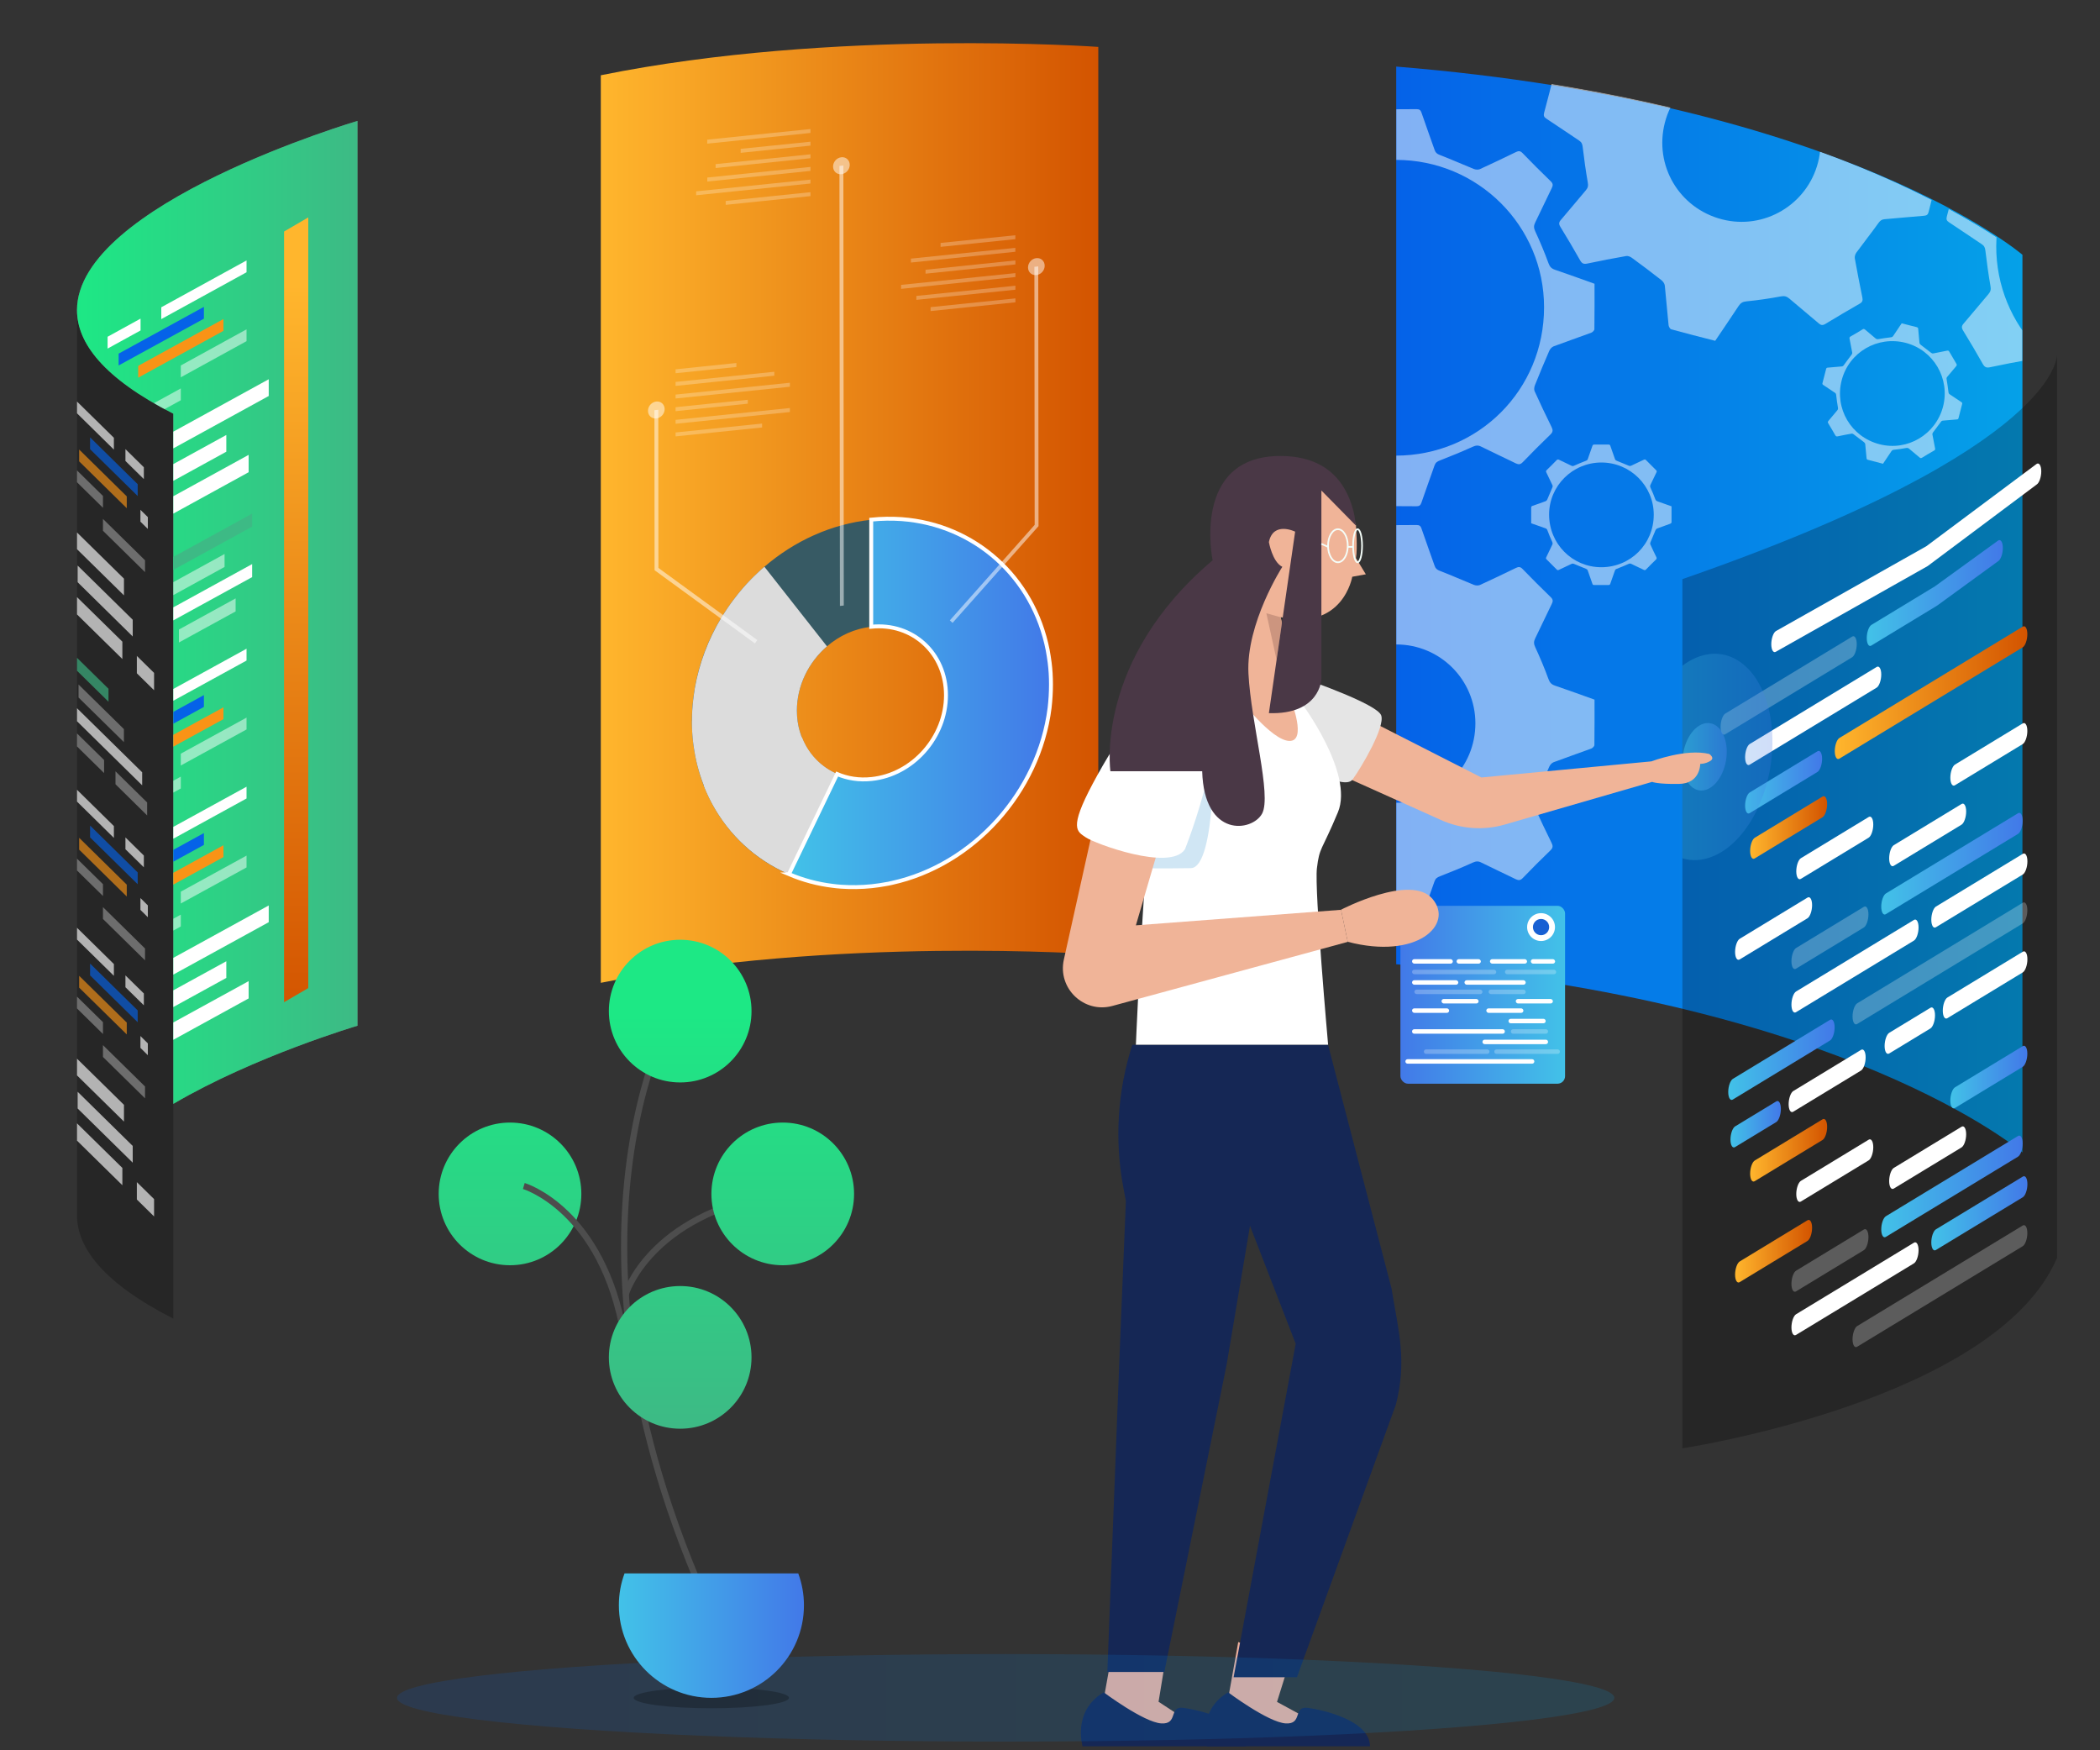 <?xml version="1.0" encoding="UTF-8"?>
<svg id="Layer_1" data-name="Layer 1" xmlns="http://www.w3.org/2000/svg" xmlns:xlink="http://www.w3.org/1999/xlink" viewBox="0 0 300 250">
  <rect x="0" y="0" width="300" height="250" fill="#333333" stroke="none"/>
  <defs>
    <style>
      .cls-1 {
        fill: url(#linear-gradient-17);
        stroke: #fff;
        stroke-width: .56px;
      }

      .cls-1, .cls-2, .cls-3 {
        stroke-miterlimit: 10;
      }

      .cls-4 {
        fill: #1860d3;
      }

      .cls-5 {
        fill: url(#linear-gradient-2);
      }

      .cls-2 {
        stroke: #4d4d4d;
        stroke-width: .89px;
      }

      .cls-2, .cls-6, .cls-3, .cls-7, .cls-8, .cls-9, .cls-10, .cls-11, .cls-12, .cls-13 {
        fill: none;
      }

      .cls-6 {
        clip-path: url(#clippath-2);
      }

      .cls-14 {
        fill: url(#linear-gradient-19);
        opacity: .15;
      }

      .cls-15, .cls-16, .cls-17 {
        fill: #fff;
      }

      .cls-18 {
        fill: #d0e6f4;
      }

      .cls-19 {
        fill: url(#linear-gradient-18);
      }

      .cls-20 {
        fill: #152755;
      }

      .cls-21 {
        fill: url(#linear-gradient-14);
      }

      .cls-22 {
        fill: url(#linear-gradient-20);
      }

      .cls-23 {
        fill: url(#linear-gradient-6);
      }

      .cls-16, .cls-24, .cls-8 {
        opacity: .5;
      }

      .cls-24 {
        fill: url(#linear-gradient-15);
      }

      .cls-25 {
        fill: url(#linear-gradient-11);
      }

      .cls-26 {
        fill: #cc957f;
      }

      .cls-27 {
        fill: url(#linear-gradient-10);
      }

      .cls-3 {
        stroke: #f4fdf8;
        stroke-width: .24px;
      }

      .cls-28 {
        fill: #f99316;
      }

      .cls-29 {
        fill: url(#linear-gradient-21);
      }

      .cls-30 {
        fill: #e5e5e5;
      }

      .cls-31 {
        fill: url(#linear-gradient-25);
      }

      .cls-32 {
        fill: url(#linear-gradient-5);
      }

      .cls-7 {
        clip-path: url(#clippath-3);
      }

      .cls-17, .cls-33, .cls-12, .cls-34 {
        opacity: .25;
      }

      .cls-35 {
        fill: #4a3846;
      }

      .cls-36 {
        fill: #f0b498;
      }

      .cls-37 {
        fill: #375a64;
      }

      .cls-38 {
        fill: #dcdcdc;
      }

      .cls-39 {
        fill: url(#linear-gradient-7);
      }

      .cls-33 {
        fill: url(#linear-gradient-16);
      }

      .cls-10 {
        clip-path: url(#clippath);
      }

      .cls-40 {
        fill: url(#linear-gradient-24);
      }

      .cls-41 {
        fill: #edb09d;
      }

      .cls-42 {
        fill: url(#linear-gradient-9);
      }

      .cls-43 {
        fill: url(#linear-gradient-22);
      }

      .cls-11 {
        opacity: .65;
      }

      .cls-44 {
        fill: url(#linear-gradient-3);
      }

      .cls-45 {
        fill: #3dba85;
      }

      .cls-46 {
        fill: #0562e8;
      }

      .cls-13 {
        clip-path: url(#clippath-1);
      }

      .cls-47 {
        fill: url(#linear-gradient);
      }

      .cls-48 {
        fill: url(#linear-gradient-27);
      }

      .cls-49 {
        fill: url(#linear-gradient-23);
      }

      .cls-50 {
        fill: url(#linear-gradient-4);
      }

      .cls-51 {
        fill: url(#linear-gradient-8);
      }

      .cls-52 {
        fill: url(#linear-gradient-12);
      }

      .cls-53 {
        fill: url(#linear-gradient-13);
      }

      .cls-54 {
        fill: url(#linear-gradient-26);
      }
    </style>
    <linearGradient id="linear-gradient" x1="730.64" y1="87.06" x2="820.1" y2="87.06" gradientTransform="translate(1019.56) rotate(-180) scale(1 -1)" gradientUnits="userSpaceOnUse">
      <stop offset="0" stop-color="#05a1e8"/>
      <stop offset="1" stop-color="#0562e8"/>
    </linearGradient>
    <clipPath id="clippath">
      <polygon class="cls-9" points="243.05 11.82 199.46 11.82 199.46 138.02 236.25 135.93 236.25 82.62 243.05 78.21 243.05 11.82"/>
    </clipPath>
    <clipPath id="clippath-1">
      <path class="cls-9" d="m199.46,9.51s55.12,2.3,89.46,26.88v19.94s-8.96,8.7-8.96,8.7l-14.71,5.12-26.74-13.82-12.64-16.5-12.36-8.14-14.04-22.18Z"/>
    </clipPath>
    <linearGradient id="linear-gradient-2" x1="862.66" y1="73.27" x2="933.74" y2="73.27" gradientTransform="translate(1019.56) rotate(-180) scale(1 -1)" gradientUnits="userSpaceOnUse">
      <stop offset="0" stop-color="#d35400"/>
      <stop offset="1" stop-color="#ffb62d"/>
    </linearGradient>
    <linearGradient id="linear-gradient-3" x1="733.44" y1="84.71" x2="752.89" y2="84.71" gradientTransform="translate(1019.56) rotate(-180) scale(1 -1)" gradientUnits="userSpaceOnUse">
      <stop offset="0" stop-color="#4279e8"/>
      <stop offset="1" stop-color="#42c2e8"/>
    </linearGradient>
    <linearGradient id="linear-gradient-4" x1="757.48" y1="151.36" x2="772.68" y2="151.36" xlink:href="#linear-gradient-3"/>
    <linearGradient id="linear-gradient-5" x1="729.93" y1="98.93" x2="757.45" y2="98.93" xlink:href="#linear-gradient-2"/>
    <linearGradient id="linear-gradient-6" x1="759.26" y1="111.72" x2="770.26" y2="111.72" xlink:href="#linear-gradient-3"/>
    <linearGradient id="linear-gradient-7" x1="758.54" y1="118.19" x2="769.54" y2="118.19" xlink:href="#linear-gradient-2"/>
    <linearGradient id="linear-gradient-8" x1="765.15" y1="160.58" x2="772.35" y2="160.58" xlink:href="#linear-gradient-3"/>
    <linearGradient id="linear-gradient-9" x1="730.62" y1="123.37" x2="750.81" y2="123.37" xlink:href="#linear-gradient-3"/>
    <linearGradient id="linear-gradient-10" x1="758.54" y1="164.29" x2="769.54" y2="164.29" xlink:href="#linear-gradient-2"/>
    <linearGradient id="linear-gradient-11" x1="760.69" y1="178.72" x2="771.69" y2="178.72" xlink:href="#linear-gradient-2"/>
    <linearGradient id="linear-gradient-12" x1="729.93" y1="153.84" x2="740.94" y2="153.84" xlink:href="#linear-gradient-3"/>
    <linearGradient id="linear-gradient-13" x1="730.62" y1="169.46" x2="750.81" y2="169.46" xlink:href="#linear-gradient-3"/>
    <linearGradient id="linear-gradient-14" x1="729.93" y1="173.3" x2="743.66" y2="173.3" xlink:href="#linear-gradient-3"/>
    <linearGradient id="linear-gradient-15" x1="772.86" y1="108.11" x2="779.19" y2="108.11" gradientTransform="translate(477.65 855.84) rotate(-99.45) scale(1 -1)" xlink:href="#linear-gradient-3"/>
    <linearGradient id="linear-gradient-16" x1="766.36" y1="108.11" x2="779.22" y2="108.11" xlink:href="#linear-gradient-3"/>
    <linearGradient id="linear-gradient-17" x1="869.42" y1="100.4" x2="906.85" y2="100.4" xlink:href="#linear-gradient-3"/>
    <linearGradient id="linear-gradient-18" x1="1742.08" y1="207.11" x2="1765.6" y2="207.11" gradientTransform="translate(-1542.01 -65.03)" xlink:href="#linear-gradient-3"/>
    <linearGradient id="linear-gradient-19" x1="788.93" y1="242.51" x2="962.84" y2="242.51" xlink:href="#linear-gradient"/>
    <linearGradient id="linear-gradient-20" x1="968.49" y1="87.47" x2="1008.56" y2="87.47" gradientTransform="translate(1019.56) rotate(-180) scale(1 -1)" gradientUnits="userSpaceOnUse">
      <stop offset="0" stop-color="#3dba85"/>
      <stop offset="1" stop-color="#1de885"/>
    </linearGradient>
    <clipPath id="clippath-2">
      <path class="cls-9" d="m11,44.3c0,4.69,3.79,9.71,13.76,14.79v98.58c11.59-6.81,26.31-11.16,26.31-11.16V17.27S11,29.09,11,44.3Z"/>
    </clipPath>
    <linearGradient id="linear-gradient-21" x1="977.25" y1="144.8" x2="977.25" y2="40.59" xlink:href="#linear-gradient-2"/>
    <clipPath id="clippath-3">
      <path class="cls-9" d="m11,44.3v129.26c0,4.69,3.79,9.71,13.76,14.79V59.1c-9.97-5.09-13.76-10.1-13.76-14.79Z"/>
    </clipPath>
    <linearGradient id="linear-gradient-22" x1="3163.05" y1="163.45" x2="3163.05" y2="59.23" gradientTransform="translate(-3157.53)" xlink:href="#linear-gradient-2"/>
    <linearGradient id="linear-gradient-23" x1="922.39" y1="203.86" x2="922.39" y2="144.97" xlink:href="#linear-gradient-20"/>
    <linearGradient id="linear-gradient-24" x1="946.71" y1="203.86" x2="946.71" y2="144.97" xlink:href="#linear-gradient-20"/>
    <linearGradient id="linear-gradient-25" x1="907.74" y1="203.86" x2="907.74" y2="144.97" xlink:href="#linear-gradient-20"/>
    <linearGradient id="linear-gradient-26" x1="904.72" y1="233.62" x2="931.15" y2="233.62" xlink:href="#linear-gradient-3"/>
    <linearGradient id="linear-gradient-27" x1="922.39" y1="203.86" x2="922.39" y2="144.97" xlink:href="#linear-gradient-20"/>
  </defs>
  <path class="cls-47" d="m288.92,164.61s-25.19-21.65-89.46-26.88V9.51c64.27,5.23,89.46,26.88,89.46,26.88v128.22Z"/>
  <g>
    <g class="cls-10">
      <g class="cls-8">
        <path class="cls-15" d="m171.11,100.48c0-.45.15-.62.57-.76,1.78-.6,3.55-1.23,5.3-1.9.26-.1.51-.41.63-.68.7-1.61,1.35-3.25,2.06-4.86.15-.35.18-.6.01-.94-.82-1.69-1.61-3.39-2.43-5.08-.2-.41-.2-.66.15-1,1.35-1.3,2.68-2.63,3.99-3.99.34-.35.59-.36,1-.16,1.66.82,3.35,1.59,5.01,2.41.38.19.66.18,1.07,0,1.56-.71,3.14-1.36,4.74-1.98.4-.15.64-.32.78-.73.61-1.78,1.27-3.53,1.87-5.31.14-.41.33-.51.73-.51,1.93.02,3.85.02,5.78,0,.42,0,.58.14.71.53.6,1.78,1.26,3.54,1.87,5.31.13.38.34.55.73.7,1.64.63,3.25,1.35,4.88,2.01.25.1.62.12.85.02,1.73-.79,3.44-1.61,5.15-2.44.37-.18.62-.19.94.14,1.32,1.37,2.67,2.71,4.04,4.04.32.31.34.56.15.94-.81,1.64-1.57,3.31-2.38,4.95-.22.45-.21.78.01,1.25.69,1.49,1.33,3.01,1.89,4.55.19.52.43.77.93.94,1.88.64,3.75,1.32,5.65,2,0,2.18.01,4.34-.02,6.49,0,.18-.27.44-.47.51-1.78.66-3.58,1.27-5.36,1.94-.26.1-.52.4-.63.67-.7,1.61-1.38,3.24-2.03,4.87-.1.26-.16.62-.05.86.77,1.71,1.58,3.41,2.41,5.09.23.46.23.74-.16,1.11-1.34,1.29-2.65,2.6-3.94,3.94-.33.34-.58.37-1,.17-1.64-.81-3.31-1.57-4.95-2.39-.43-.22-.75-.18-1.2.02-1.54.7-3.1,1.34-4.68,1.95-.4.15-.64.32-.78.73-.61,1.78-1.27,3.53-1.87,5.31-.14.41-.33.51-.73.51-1.93-.02-3.85-.02-5.78,0-.42,0-.58-.14-.71-.53-.6-1.78-1.26-3.54-1.87-5.31-.13-.38-.34-.55-.73-.7-1.64-.63-3.25-1.35-4.88-2.01-.25-.1-.62-.12-.86-.01-1.73.79-3.44,1.61-5.15,2.44-.38.18-.63.18-.94-.14-1.32-1.37-2.67-2.71-4.04-4.04-.33-.32-.33-.56-.15-.94.81-1.66,1.59-3.35,2.41-5.01.2-.4.18-.71-.01-1.13-.7-1.54-1.35-3.1-1.95-4.68-.16-.43-.34-.67-.78-.82-1.92-.66-3.84-1.36-5.77-2.05,0-2.12.01-4.2-.01-6.29Zm17.05,2.81c0,6.3,5.01,11.36,11.26,11.37,6.32,0,11.35-5.02,11.35-11.35,0-6.22-5.05-11.26-11.3-11.26-6.24,0-11.31,5.03-11.31,11.25Z"/>
        <path class="cls-15" d="m171.11,41.08c0-.45.15-.62.57-.76,1.78-.6,3.55-1.23,5.3-1.9.26-.1.51-.41.63-.68.7-1.61,1.35-3.25,2.06-4.86.15-.35.18-.6.01-.94-.82-1.69-1.61-3.39-2.43-5.08-.2-.41-.2-.66.15-1,1.35-1.3,2.68-2.63,3.99-3.99.34-.35.59-.36,1-.16,1.66.82,3.35,1.59,5.01,2.41.38.19.66.18,1.07,0,1.56-.71,3.14-1.36,4.74-1.98.4-.15.64-.32.78-.73.61-1.78,1.27-3.53,1.87-5.31.14-.41.33-.51.73-.51,1.93.02,3.85.02,5.78,0,.42,0,.58.14.71.53.6,1.78,1.26,3.54,1.87,5.31.13.38.34.55.73.7,1.64.63,3.25,1.35,4.88,2.01.25.1.62.12.85.02,1.73-.79,3.44-1.61,5.15-2.44.37-.18.62-.19.94.14,1.32,1.37,2.67,2.71,4.04,4.04.32.31.34.56.15.94-.81,1.64-1.57,3.31-2.38,4.95-.22.45-.21.78.01,1.25.69,1.49,1.33,3.01,1.89,4.55.19.52.43.77.93.94,1.88.64,3.75,1.32,5.65,2,0,2.18.01,4.34-.02,6.49,0,.18-.27.44-.47.51-1.78.66-3.58,1.27-5.36,1.94-.26.1-.52.4-.63.67-.7,1.61-1.38,3.24-2.03,4.87-.1.26-.16.62-.05.86.77,1.71,1.58,3.41,2.41,5.09.23.46.23.74-.16,1.11-1.34,1.29-2.65,2.6-3.94,3.94-.33.34-.58.37-1,.17-1.64-.81-3.31-1.57-4.95-2.39-.43-.22-.75-.18-1.2.02-1.54.7-3.1,1.34-4.68,1.95-.4.15-.64.32-.78.73-.61,1.78-1.27,3.53-1.87,5.31-.14.41-.33.51-.73.51-1.93-.02-3.85-.02-5.78,0-.42,0-.58-.14-.71-.53-.6-1.78-1.26-3.54-1.87-5.31-.13-.38-.34-.55-.73-.7-1.64-.63-3.25-1.35-4.88-2.01-.25-.1-.62-.12-.86-.01-1.73.79-3.44,1.61-5.15,2.44-.38.18-.63.18-.94-.14-1.32-1.37-2.67-2.71-4.04-4.04-.33-.32-.33-.56-.15-.94.81-1.66,1.59-3.35,2.41-5.01.2-.4.18-.71-.01-1.13-.7-1.54-1.35-3.1-1.95-4.68-.16-.43-.34-.67-.78-.82-1.92-.66-3.84-1.36-5.77-2.05,0-2.12.01-4.2-.01-6.29Zm7.23,2.76c-.01,11.77,9.36,21.23,21.04,21.24,11.81,0,21.21-9.39,21.2-21.2,0-11.62-9.44-21.03-21.11-21.04-11.66,0-21.13,9.4-21.14,21.01Z"/>
        <path class="cls-15" d="m218.74,72.52c0-.16.05-.22.2-.27.63-.21,1.25-.44,1.88-.67.09-.04.18-.14.22-.24.25-.57.48-1.15.73-1.72.05-.12.06-.21,0-.33-.29-.6-.57-1.2-.86-1.8-.07-.14-.07-.23.05-.35.48-.46.95-.93,1.41-1.41.12-.12.21-.13.35-.06.59.29,1.19.56,1.77.85.13.07.23.06.38,0,.55-.25,1.11-.48,1.68-.7.14-.05.23-.11.28-.26.21-.63.45-1.25.66-1.88.05-.14.12-.18.26-.18.68,0,1.36,0,2.05,0,.15,0,.21.05.25.19.21.63.45,1.25.66,1.88.05.14.12.19.26.25.58.22,1.15.48,1.73.71.09.04.22.04.3,0,.61-.28,1.22-.57,1.82-.86.13-.06.22-.07.33.05.47.48.95.96,1.43,1.43.11.11.12.2.05.33-.29.58-.56,1.17-.84,1.75-.08.16-.07.28,0,.44.25.53.47,1.07.67,1.61.07.18.15.27.33.33.67.23,1.33.47,2,.71,0,.77,0,1.54,0,2.3,0,.06-.1.15-.17.18-.63.23-1.27.45-1.9.69-.09.04-.18.14-.22.24-.25.57-.49,1.15-.72,1.72-.04.09-.06.22-.02.3.27.61.56,1.21.85,1.8.08.16.08.26-.06.39-.47.46-.94.92-1.39,1.39-.12.12-.21.13-.35.06-.58-.29-1.17-.56-1.75-.84-.15-.08-.27-.07-.42,0-.54.25-1.1.47-1.66.69-.14.05-.23.11-.28.26-.21.63-.45,1.25-.66,1.88-.05.14-.12.18-.26.18-.68,0-1.36,0-2.05,0-.15,0-.21-.05-.25-.19-.21-.63-.45-1.25-.66-1.88-.05-.14-.12-.19-.26-.25-.58-.22-1.15-.48-1.73-.71-.09-.04-.22-.04-.3,0-.61.28-1.22.57-1.82.86-.13.07-.22.07-.33-.05-.47-.48-.95-.96-1.43-1.43-.12-.11-.12-.2-.05-.33.29-.59.56-1.19.85-1.77.07-.14.06-.25,0-.4-.25-.54-.48-1.1-.69-1.66-.06-.15-.12-.24-.28-.29-.68-.23-1.36-.48-2.04-.72,0-.75,0-1.49,0-2.23Zm2.56.98c0,4.17,3.31,7.51,7.45,7.52,4.18,0,7.51-3.32,7.5-7.51,0-4.11-3.34-7.44-7.47-7.45-4.13,0-7.48,3.33-7.48,7.44Z"/>
      </g>
    </g>
    <g class="cls-13">
      <g class="cls-8">
        <path class="cls-15" d="m258.62-6.37c.44.11.56.3.59.74.14,1.87.31,3.74.51,5.6.03.28.27.6.5.78,1.39,1.08,2.81,2.12,4.19,3.21.3.24.53.32.91.25,1.84-.38,3.69-.71,5.52-1.09.44-.09.69-.03.93.39.93,1.64,1.88,3.26,2.87,4.86.25.41.21.66-.09,1.01-1.21,1.41-2.38,2.84-3.58,4.25-.28.32-.34.6-.26,1.03.3,1.69.54,3.38.74,5.09.05.43.15.7.52.94,1.57,1.03,3.11,2.11,4.68,3.13.36.23.41.45.31.84-.5,1.86-.98,3.73-1.44,5.6-.1.41-.28.53-.69.56-1.87.14-3.74.34-5.61.49-.4.03-.62.2-.86.53-1.02,1.43-2.12,2.81-3.16,4.23-.16.22-.27.57-.23.82.33,1.87.7,3.73,1.08,5.6.08.41.03.65-.37.88-1.65.94-3.29,1.91-4.92,2.9-.38.23-.63.19-.95-.09-1.39-1.19-2.81-2.35-4.2-3.54-.38-.32-.7-.4-1.22-.3-1.62.3-3.25.54-4.88.7-.55.05-.85.23-1.14.67-1.09,1.66-2.22,3.3-3.34,4.97-2.11-.54-4.2-1.07-6.28-1.64-.17-.05-.35-.37-.38-.58-.2-1.89-.34-3.78-.54-5.67-.03-.28-.26-.6-.49-.78-1.38-1.08-2.79-2.14-4.21-3.18-.22-.16-.56-.31-.82-.26-1.85.32-3.69.68-5.53,1.07-.5.11-.77.03-1.04-.44-.91-1.62-1.86-3.22-2.83-4.8-.25-.41-.22-.66.09-1.01,1.2-1.39,2.35-2.81,3.54-4.2.32-.37.37-.68.28-1.16-.29-1.66-.52-3.34-.72-5.02-.05-.43-.15-.7-.52-.94-1.57-1.03-3.11-2.11-4.68-3.13-.36-.23-.41-.45-.31-.84.5-1.86.98-3.73,1.44-5.6.1-.41.28-.53.69-.56,1.87-.14,3.74-.34,5.61-.49.4-.03.62-.2.86-.53,1.02-1.43,2.12-2.81,3.16-4.23.16-.22.27-.57.23-.83-.33-1.87-.7-3.73-1.08-5.6-.08-.41-.02-.65.37-.88,1.65-.94,3.29-1.91,4.92-2.9.39-.24.63-.18.95.09,1.41,1.2,2.85,2.38,4.25,3.58.34.29.64.35,1.1.27,1.66-.29,3.34-.53,5.02-.72.46-.05.74-.17.99-.55,1.12-1.7,2.27-3.38,3.42-5.08,2.05.53,4.07,1.06,6.09,1.56Zm-6.97,15.81c-6.1-1.58-12.25,2.02-13.81,8.07-1.58,6.12,2.04,12.24,8.16,13.82,6.02,1.55,12.16-2.09,13.72-8.13,1.56-6.04-2.05-12.21-8.07-13.76Z"/>
        <path class="cls-15" d="m316.15,8.44c.44.11.56.3.59.74.14,1.87.31,3.74.51,5.6.03.28.27.6.5.78,1.39,1.08,2.81,2.12,4.19,3.21.3.24.53.32.91.25,1.84-.38,3.69-.71,5.52-1.09.44-.09.69-.03.93.39.93,1.64,1.88,3.26,2.87,4.86.25.41.21.66-.09,1.01-1.21,1.41-2.38,2.84-3.58,4.25-.28.32-.34.6-.26,1.03.3,1.69.54,3.38.74,5.09.05.43.15.7.52.94,1.57,1.03,3.11,2.11,4.68,3.13.36.23.41.45.31.84-.5,1.86-.98,3.73-1.44,5.6-.1.41-.28.53-.69.56-1.87.14-3.74.34-5.61.49-.4.03-.62.2-.86.53-1.02,1.43-2.12,2.81-3.16,4.23-.16.22-.27.57-.23.82.33,1.87.7,3.73,1.08,5.6.08.41.03.65-.37.88-1.65.94-3.29,1.91-4.92,2.9-.38.23-.63.19-.95-.09-1.39-1.19-2.81-2.35-4.2-3.54-.38-.32-.7-.4-1.22-.3-1.62.3-3.25.54-4.88.7-.55.05-.85.23-1.14.67-1.09,1.66-2.22,3.3-3.34,4.97-2.11-.54-4.2-1.07-6.28-1.64-.17-.05-.35-.37-.38-.58-.2-1.89-.34-3.78-.54-5.67-.03-.28-.26-.6-.49-.78-1.38-1.08-2.79-2.14-4.21-3.18-.22-.16-.56-.31-.82-.26-1.85.32-3.69.68-5.53,1.07-.5.11-.77.03-1.04-.44-.91-1.62-1.86-3.22-2.83-4.8-.25-.41-.22-.66.09-1.01,1.2-1.39,2.35-2.81,3.54-4.2.32-.37.37-.68.28-1.16-.29-1.66-.52-3.34-.72-5.02-.05-.43-.15-.7-.52-.94-1.57-1.03-3.11-2.11-4.68-3.13-.36-.23-.41-.45-.31-.84.5-1.86.98-3.73,1.44-5.6.1-.41.28-.53.69-.56,1.87-.14,3.74-.34,5.61-.49.4-.03.62-.2.86-.53,1.02-1.43,2.12-2.81,3.16-4.23.16-.22.27-.57.23-.83-.33-1.87-.7-3.73-1.08-5.6-.08-.41-.02-.65.37-.88,1.65-.94,3.29-1.91,4.92-2.9.39-.24.63-.18.95.09,1.41,1.2,2.85,2.38,4.25,3.58.34.29.64.35,1.1.27,1.66-.29,3.34-.53,5.02-.72.46-.05.74-.17.99-.55,1.12-1.7,2.27-3.38,3.42-5.08,2.05.53,4.07,1.06,6.09,1.56Zm-4.47,6.31c-11.4-2.95-22.89,3.77-25.81,15.08-2.95,11.44,3.8,22.88,15.25,25.82,11.26,2.9,22.72-3.9,25.64-15.19,2.92-11.29-3.83-22.8-15.08-25.71Z"/>
        <path class="cls-15" d="m273.82,46.73c.15.04.2.11.21.26.05.66.11,1.32.18,1.98.01.1.09.21.18.28.49.38.99.75,1.48,1.14.11.08.19.11.32.09.65-.13,1.3-.25,1.95-.39.16-.03.24-.01.33.14.33.58.67,1.15,1.01,1.72.09.15.07.23-.03.36-.43.5-.84,1.01-1.27,1.51-.1.11-.12.21-.09.37.1.6.19,1.2.26,1.8.02.15.05.25.18.33.56.36,1.1.75,1.66,1.11.13.08.15.16.11.3-.18.66-.35,1.32-.51,1.98-.04.15-.1.19-.25.2-.66.05-1.32.12-1.98.17-.14.01-.22.07-.3.19-.36.51-.75.99-1.12,1.5-.06.08-.1.2-.08.29.12.66.25,1.32.38,1.98.03.14.01.23-.13.31-.59.33-1.17.68-1.74,1.03-.14.08-.22.07-.34-.03-.49-.42-.99-.83-1.49-1.25-.13-.11-.25-.14-.43-.11-.57.11-1.15.19-1.73.25-.19.02-.3.08-.4.24-.39.59-.78,1.17-1.18,1.76-.75-.19-1.49-.38-2.22-.58-.06-.02-.13-.13-.13-.21-.07-.67-.12-1.34-.19-2.01-.01-.1-.09-.21-.17-.28-.49-.38-.99-.76-1.49-1.13-.08-.06-.2-.11-.29-.09-.65.11-1.31.24-1.96.38-.18.04-.27.01-.37-.15-.32-.57-.66-1.14-1-1.7-.09-.14-.08-.23.03-.36.42-.49.83-1,1.25-1.49.11-.13.13-.24.1-.41-.1-.59-.19-1.18-.25-1.78-.02-.15-.05-.25-.18-.33-.56-.36-1.1-.75-1.66-1.11-.13-.08-.15-.16-.11-.3.18-.66.35-1.32.51-1.98.04-.15.1-.19.25-.2.66-.05,1.32-.12,1.98-.17.14-.01.22-.07.3-.19.36-.51.75-.99,1.12-1.5.06-.08.1-.2.08-.29-.12-.66-.25-1.32-.38-1.98-.03-.15,0-.23.13-.31.59-.33,1.17-.68,1.74-1.03.14-.08.22-.06.34.03.5.43,1.01.84,1.51,1.27.12.1.23.12.39.1.59-.1,1.18-.19,1.78-.26.16-.02.26-.06.35-.2.4-.6.8-1.19,1.21-1.8.73.19,1.44.38,2.16.55Zm-1.58,2.24c-4.03-1.04-8.1,1.33-9.14,5.34-1.05,4.05,1.35,8.1,5.4,9.14,3.98,1.03,8.04-1.38,9.08-5.38,1.03-4-1.36-8.07-5.34-9.1Z"/>
      </g>
    </g>
  </g>
  <path class="cls-5" d="m156.9,136.33s-37.79-2.7-71.07,4.05V10.75c33.29-6.75,71.07-4.05,71.07-4.05v129.63Z"/>
  <path class="cls-17" d="m11,44.3c0,4.69,3.79,9.71,13.76,14.79v98.58c11.59-6.81,26.31-11.16,26.31-11.16V17.27S11,29.09,11,44.3Z"/>
  <path class="cls-34" d="m11,44.3v129.26c0,4.69,3.79,9.71,13.76,14.79V59.1c-9.97-5.09-13.76-10.1-13.76-14.79Z"/>
  <path class="cls-34" d="m293.87,50.56s.9,13.27-53.53,32.16v124.15s44.76-6.75,53.53-27.21V50.56Z"/>
  <g>
    <path class="cls-15" d="m253.7,93.09l21.67-12.23,15.58-11.65c.36-.22.66-1.06.66-1.88h0c0-.81-.3-1.3-.66-1.07l-15.76,11.76-21.49,12.12c-.36.22-.66,1.06-.66,1.88h0c0,.81.3,1.3.66,1.07Z"/>
    <path class="cls-44" d="m267.33,92.21l9.39-5.7,8.74-6.36c.36-.22.66-1.06.66-1.88h0c0-.81-.3-1.3-.66-1.07l-9.06,6.56-9.06,5.5c-.36.22-.66,1.06-.66,1.88h0c0,.81.3,1.3.66,1.07Z"/>
    <path class="cls-17" d="m246.46,104.88l18.13-11c.36-.22.66-1.06.66-1.88h0c0-.81-.3-1.3-.66-1.07l-18.13,11c-.36.22-.66,1.06-.66,1.88h0c0,.81.3,1.3.66,1.07Z"/>
    <path class="cls-50" d="m247.55,157.05l13.88-8.43c.36-.22.66-1.06.66-1.88h0c0-.81-.3-1.3-.66-1.07l-13.88,8.43c-.36.22-.66,1.06-.66,1.88h0c0,.81.3,1.3.66,1.07Z"/>
    <path class="cls-15" d="m249.96,109.22l18.13-11c.36-.22.66-1.06.66-1.88h0c0-.81-.3-1.3-.66-1.07l-18.13,11c-.36.22-.66,1.06-.66,1.88h0c0,.81.3,1.3.66,1.07Z"/>
    <path class="cls-32" d="m262.77,108.36l26.19-15.9c.36-.22.66-1.06.66-1.88h0c0-.81-.3-1.3-.66-1.07l-26.19,15.9c-.36.22-.66,1.06-.66,1.88h0c0,.81.3,1.3.66,1.07Z"/>
    <path class="cls-23" d="m249.96,116.14l9.68-5.88c.36-.22.66-1.06.66-1.88h0c0-.81-.3-1.3-.66-1.07l-9.68,5.88c-.36.22-.66,1.06-.66,1.88h0c0,.81.3,1.3.66,1.07Z"/>
    <path class="cls-39" d="m250.68,122.61l9.68-5.88c.36-.22.66-1.06.66-1.88h0c0-.81-.3-1.3-.66-1.07l-9.68,5.88c-.36.22-.66,1.06-.66,1.88h0c0,.81.3,1.3.66,1.07Z"/>
    <path class="cls-15" d="m257.27,125.53l9.68-5.88c.36-.22.66-1.06.66-1.88h0c0-.81-.3-1.3-.66-1.07l-9.68,5.88c-.36.22-.66,1.06-.66,1.88h0c0,.81.3,1.3.66,1.07Z"/>
    <path class="cls-15" d="m248.53,137.04l9.68-5.88c.36-.22.66-1.06.66-1.88h0c0-.81-.3-1.3-.66-1.07l-9.68,5.88c-.36.22-.66,1.06-.66,1.88h0c0,.81.3,1.3.66,1.07Z"/>
    <path class="cls-17" d="m256.58,138.36l9.68-5.88c.36-.22.66-1.06.66-1.88h0c0-.81-.3-1.3-.66-1.07l-9.68,5.88c-.36.22-.66,1.06-.66,1.88h0c0,.81.3,1.3.66,1.07Z"/>
    <path class="cls-15" d="m256.58,144.57l16.84-10.22c.36-.22.66-1.06.66-1.88h0c0-.81-.3-1.3-.66-1.07l-16.84,10.22c-.36.22-.66,1.06-.66,1.88h0c0,.81.3,1.3.66,1.07Z"/>
    <path class="cls-15" d="m256.18,158.79l9.68-5.88c.36-.22.66-1.06.66-1.88h0c0-.81-.3-1.3-.66-1.07l-9.68,5.88c-.36.22-.66,1.06-.66,1.88h0c0,.81.3,1.3.66,1.07Z"/>
    <path class="cls-51" d="m247.87,163.84l5.88-3.57c.36-.22.66-1.06.66-1.88h0c0-.81-.3-1.3-.66-1.07l-5.88,3.57c-.36.22-.66,1.06-.66,1.88h0c0,.81.3,1.3.66,1.07Z"/>
    <path class="cls-17" d="m265.31,146.26l23.65-14.36c.36-.22.66-1.06.66-1.88h0c0-.81-.3-1.3-.66-1.07l-23.65,14.36c-.36.22-.66,1.06-.66,1.88h0c0,.81.3,1.3.66,1.07Z"/>
    <path class="cls-15" d="m279.28,112.16l9.68-5.88c.36-.22.66-1.06.66-1.88h0c0-.81-.3-1.3-.66-1.07l-9.68,5.88c-.36.22-.66,1.06-.66,1.88h0c0,.81.3,1.3.66,1.07Z"/>
    <path class="cls-15" d="m270.54,123.67l9.68-5.88c.36-.22.66-1.06.66-1.88h0c0-.81-.3-1.3-.66-1.07l-9.68,5.88c-.36.22-.66,1.06-.66,1.88h0c0,.81.3,1.3.66,1.07Z"/>
    <path class="cls-42" d="m269.41,130.57l18.88-11.46c.36-.22.66-1.06.66-1.88h0c0-.81-.3-1.3-.66-1.07l-18.88,11.46c-.36.22-.66,1.06-.66,1.88h0c0,.81.3,1.3.66,1.07Z"/>
    <path class="cls-15" d="m276.56,132.44l12.41-7.53c.36-.22.66-1.06.66-1.88h0c0-.81-.3-1.3-.66-1.07l-12.41,7.53c-.36.22-.66,1.06-.66,1.88h0c0,.81.3,1.3.66,1.07Z"/>
    <path class="cls-15" d="m278.2,145.43l10.77-6.54c.36-.22.66-1.06.66-1.88h0c0-.81-.3-1.3-.66-1.07l-10.77,6.54c-.36.22-.66,1.06-.66,1.88h0c0,.81.3,1.3.66,1.07Z"/>
    <path class="cls-15" d="m269.89,150.47l5.88-3.57c.36-.22.66-1.06.66-1.88h0c0-.81-.3-1.3-.66-1.07l-5.88,3.57c-.36.22-.66,1.06-.66,1.88h0c0,.81.3,1.3.66,1.07Z"/>
    <path class="cls-27" d="m250.68,168.71l9.68-5.88c.36-.22.66-1.06.66-1.88h0c0-.81-.3-1.3-.66-1.07l-9.68,5.88c-.36.22-.66,1.06-.66,1.88h0c0,.81.3,1.3.66,1.07Z"/>
    <path class="cls-15" d="m257.27,171.62l9.68-5.88c.36-.22.66-1.06.66-1.88h0c0-.81-.3-1.3-.66-1.07l-9.68,5.88c-.36.22-.66,1.06-.66,1.88h0c0,.81.3,1.3.66,1.07Z"/>
    <path class="cls-25" d="m248.53,183.13l9.68-5.88c.36-.22.66-1.06.66-1.88h0c0-.81-.3-1.3-.66-1.07l-9.68,5.88c-.36.22-.66,1.06-.66,1.88h0c0,.81.3,1.3.66,1.07Z"/>
    <path class="cls-17" d="m256.58,184.45l9.68-5.88c.36-.22.66-1.06.66-1.88h0c0-.81-.3-1.3-.66-1.07l-9.68,5.88c-.36.22-.66,1.06-.66,1.88h0c0,.81.3,1.3.66,1.07Z"/>
    <path class="cls-15" d="m256.58,190.67l16.84-10.22c.36-.22.66-1.06.66-1.88h0c0-.81-.3-1.3-.66-1.07l-16.84,10.22c-.36.22-.66,1.06-.66,1.88h0c0,.81.3,1.3.66,1.07Z"/>
    <path class="cls-17" d="m265.31,192.36l23.65-14.36c.36-.22.66-1.06.66-1.88h0c0-.81-.3-1.3-.66-1.07l-23.65,14.36c-.36.22-.66,1.06-.66,1.88h0c0,.81.3,1.3.66,1.07Z"/>
    <path class="cls-52" d="m279.28,158.26l9.68-5.88c.36-.22.66-1.06.66-1.88h0c0-.81-.3-1.3-.66-1.07l-9.68,5.88c-.36.22-.66,1.06-.66,1.88h0c0,.81.3,1.3.66,1.07Z"/>
    <path class="cls-15" d="m270.54,169.77l9.68-5.88c.36-.22.66-1.06.66-1.88h0c0-.81-.3-1.3-.66-1.07l-9.68,5.88c-.36.22-.66,1.06-.66,1.88h0c0,.81.3,1.3.66,1.07Z"/>
    <path class="cls-53" d="m269.41,176.67l18.88-11.46c.36-.22.66-1.06.66-1.88h0c0-.81-.3-1.3-.66-1.07l-18.88,11.46c-.36.22-.66,1.06-.66,1.88h0c0,.81.3,1.3.66,1.07Z"/>
    <path class="cls-21" d="m276.56,178.54l12.41-7.53c.36-.22.66-1.06.66-1.88h0c0-.81-.3-1.3-.66-1.07l-12.41,7.53c-.36.22-.66,1.06-.66,1.88h0c0,.81.3,1.3.66,1.07Z"/>
    <ellipse class="cls-24" cx="243.54" cy="108.11" rx="4.86" ry="3.1" transform="translate(96.89 330.58) rotate(-80.55)"/>
    <path class="cls-33" d="m240.34,95.09v27.5c1.39.43,2.91.35,4.47-.32,5.29-2.26,9.01-10.43,8.31-18.25-.7-7.81-5.56-12.32-10.86-10.06-.67.29-1.31.66-1.92,1.13Z"/>
  </g>
  <g>
    <path class="cls-37" d="m98.84,103.02v.03c0,1.06.06,2.1.19,3.11.07.6.17,1.19.28,1.78,1.5,7.83,6.55,14.01,13.4,16.93.51.22,1.02.41,1.54.59.27.09.56.17.84.26.25.08.51.16.76.23.3.08.61.14.92.21.24.05.48.11.73.16.33.06.66.11,1,.16.16.02.31.05.47.07.19.03.39.04.59.07.2.02.4.03.6.05,1.44.1,2.9.08,4.37-.07.75-.08,1.49-.19,2.22-.33.13-.02.27-.04.4-.08.1-.02.19-.04.28-.06,11.72-2.55,21.04-12.92,22.52-24.98.13-1.12.2-2.24.2-3.38,0-1.06-.06-2.1-.19-3.11-.07-.6-.17-1.19-.28-1.78-2-10.46-10.34-17.96-20.85-18.71-1.42-.1-2.88-.08-4.36.07-5.72.59-11.01,3.05-15.28,6.72-.35.3-.7.61-1.03.93-.15.15-.31.3-.47.45-.15.15-.3.29-.45.45-.81.83-1.57,1.71-2.26,2.62-.1.13-.2.25-.29.38-.12.15-.22.3-.33.45-.15.2-.29.4-.43.61-.15.23-.31.47-.46.7-.14.22-.28.44-.42.66-1.88,3.09-3.19,6.53-3.81,10.14,0,.02,0,.03,0,.04-.04.26-.08.51-.12.77-.03.26-.07.51-.1.77-.03.25-.06.5-.08.75-.03.27-.04.54-.06.81-.01.26-.03.5-.03.76,0,.26-.01.51-.01.77Zm20.76,7.55c-3.42-1.46-5.76-4.86-5.76-9.07,0-3.58,1.69-6.93,4.3-9.18,1.77-1.53,3.96-2.55,6.34-2.79,5.88-.61,10.66,3.77,10.67,9.78,0,6.01-4.76,11.37-10.64,11.97-1.77.19-3.44-.08-4.91-.71Z"/>
    <path class="cls-38" d="m100.54,112.21c3.8,9.73,13.37,15.46,23.98,14.37,14.08-1.45,25.64-14.47,25.63-28.83s-11.6-24.99-25.68-23.53v15.3c5.9-.61,10.68,3.77,10.68,9.78,0,6.01-4.76,11.37-10.64,11.97-1.77.19-3.44-.08-4.91-.71-2.31-.99-4.12-2.86-5.05-5.26l-14.01,6.91Z"/>
    <path class="cls-38" d="m98.84,103.02v.03c0,1.06.06,2.1.19,3.11.08.6.17,1.19.28,1.78,1.51,7.78,6.59,13.95,13.42,16.91,1.95.84,4.04,1.42,6.24,1.69.19.03.39.04.59.07.2.02.4.03.6.05,1.44.1,2.9.08,4.37-.07.75-.08,1.49-.19,2.22-.33.13-.02.27-.04.4-.08.1-.02.19-.04.28-.06,11.65-2.56,21.01-12.99,22.52-24.98.13-1.12.2-2.24.2-3.38,0-1.06-.06-2.1-.19-3.11-.08-.6-.17-1.19-.28-1.78-2.03-10.4-10.4-17.93-20.85-18.71-1.42-.1-2.88-.08-4.36.07v15.3c5.9-.61,10.68,3.77,10.68,9.78,0,6.01-4.76,11.37-10.64,11.97-1.77.19-3.44-.08-4.91-.71-3.42-1.46-5.76-4.86-5.76-9.07,0-3.58,1.69-6.93,4.3-9.18l-8.94-11.37c-.35.3-.7.61-1.03.93-.15.15-.31.3-.47.45-.15.15-.3.29-.45.45-.81.83-1.57,1.71-2.26,2.62-.1.13-.2.25-.29.38-.12.15-.22.3-.33.45-.15.2-.29.4-.43.61-.15.23-.31.47-.46.7-.14.22-.28.44-.42.66-1.89,3.14-3.19,6.59-3.81,10.14,0,.02,0,.03,0,.04-.04.26-.08.51-.12.77-.03.26-.07.51-.1.77-.03.25-.06.5-.08.75-.03.27-.04.54-.06.81-.01.26-.03.5-.03.76,0,.26-.01.51-.01.77Z"/>
    <path class="cls-1" d="m112.71,124.86c1.98.84,4.08,1.41,6.25,1.67.19.03.39.04.59.07.2.02.4.03.6.05,1.44.1,2.9.08,4.37-.07.75-.08,1.49-.19,2.22-.33.13-.02.27-.04.4-.08.1-.02.19-.04.28-.06,11.65-2.56,21.01-12.99,22.52-24.98.13-1.12.2-2.24.2-3.38,0-1.06-.06-2.1-.19-3.11-.08-.6-.17-1.19-.28-1.78-2.03-10.4-10.4-17.93-20.85-18.71-1.42-.1-2.88-.08-4.36.07v15.3c5.9-.61,10.68,3.77,10.68,9.78,0,6.01-4.76,11.37-10.64,11.97-1.77.19-3.44-.08-4.91-.71l-6.87,14.27v.03Z"/>
    <polygon class="cls-16" points="135.69 88.61 136.08 88.97 148.36 75.15 148.32 38.05 147.77 38.11 147.81 74.97 135.69 88.61"/>
    <polygon class="cls-16" points="119.92 23.7 119.99 86.55 120.54 86.49 120.48 23.64 119.92 23.7"/>
    <polygon class="cls-16" points="93.49 58.59 93.51 81.44 93.61 81.52 107.84 91.9 108.19 91.42 94.06 81.12 94.04 58.53 93.49 58.59"/>
    <path class="cls-16" d="m148.05,36.87c-.66.07-1.19.66-1.19,1.33s.53,1.16,1.19,1.09c.66-.07,1.19-.66,1.19-1.33s-.53-1.16-1.19-1.09Z"/>
    <path class="cls-16" d="m120.2,22.46c-.66.07-1.19.66-1.19,1.33s.53,1.16,1.19,1.09,1.19-.66,1.19-1.33-.53-1.16-1.19-1.09Z"/>
    <path class="cls-16" d="m93.76,57.35c-.66.07-1.19.66-1.19,1.33s.53,1.16,1.19,1.09,1.19-.66,1.19-1.33-.53-1.16-1.19-1.09Z"/>
    <g class="cls-12">
      <polygon class="cls-15" points="134.37 35.26 145.05 34.16 145.05 33.6 134.37 34.7 134.37 35.26"/>
      <polygon class="cls-15" points="130.13 37.5 145.05 35.96 145.05 35.4 130.13 36.94 130.13 37.5"/>
      <polygon class="cls-15" points="132.22 39.09 145.06 37.77 145.06 37.2 132.22 38.53 132.22 39.09"/>
      <polygon class="cls-15" points="128.73 41.26 145.06 39.57 145.06 39.01 128.73 40.69 128.73 41.26"/>
      <polygon class="cls-15" points="130.91 42.83 145.06 41.38 145.06 40.81 130.91 42.27 130.91 42.83"/>
      <polygon class="cls-15" points="132.94 44.43 145.06 43.18 145.06 42.62 132.94 43.87 132.94 44.43"/>
    </g>
    <g class="cls-12">
      <polygon class="cls-15" points="101.03 20.52 115.78 18.99 115.78 18.43 101.03 19.95 101.03 20.52"/>
      <polygon class="cls-15" points="105.81 21.83 115.78 20.8 115.78 20.24 105.81 21.26 105.81 21.83"/>
      <polygon class="cls-15" points="102.23 24 115.78 22.6 115.78 22.04 102.23 23.44 102.23 24"/>
      <polygon class="cls-15" points="101.04 25.93 115.78 24.41 115.78 23.84 101.04 25.36 101.04 25.93"/>
      <polygon class="cls-15" points="99.45 27.89 115.78 26.21 115.78 25.65 99.45 27.33 99.45 27.89"/>
      <polygon class="cls-15" points="103.67 29.26 115.79 28.01 115.78 27.45 103.67 28.7 103.67 29.26"/>
    </g>
    <g class="cls-12">
      <polygon class="cls-15" points="108.87 60.5 96.51 61.77 96.51 62.33 108.87 61.06 108.87 60.5"/>
      <polygon class="cls-15" points="112.84 58.28 96.51 59.97 96.51 60.53 112.84 58.85 112.84 58.28"/>
      <polygon class="cls-15" points="106.83 57.1 96.51 58.16 96.51 58.73 106.83 57.66 106.83 57.1"/>
      <polygon class="cls-15" points="112.84 54.67 96.51 56.36 96.51 56.92 112.84 55.24 112.84 54.67"/>
      <polygon class="cls-15" points="110.62 53.1 96.51 54.55 96.51 55.12 110.62 53.66 110.62 53.1"/>
      <polygon class="cls-15" points="105.2 51.85 96.51 52.75 96.51 53.31 105.2 52.42 105.2 51.85"/>
    </g>
  </g>
  <g>
    <rect class="cls-19" x="200.06" y="129.38" width="23.52" height="25.41" rx="1.08" ry="1.08"/>
    <path class="cls-15" d="m218.87,151.29h-17.78c-.18,0-.32.14-.32.32h0c0,.18.14.32.32.32h17.78c.18,0,.32-.14.32-.32h0c0-.18-.14-.32-.32-.32Z"/>
    <path class="cls-17" d="m212.46,149.89h-8.73c-.18,0-.32.14-.32.32h0c0,.18.14.32.32.32h8.73c.18,0,.32-.14.32-.32h0c0-.18-.14-.32-.32-.32Z"/>
    <path class="cls-17" d="m222.52,149.89h-8.73c-.18,0-.32.14-.32.32h0c0,.18.14.32.32.32h8.73c.18,0,.32-.14.32-.32h0c0-.18-.14-.32-.32-.32Z"/>
    <rect class="cls-17" x="214.99" y="138.51" width="7.32" height=".64" rx=".32" ry=".32"/>
    <path class="cls-15" d="m220.83,148.5h-8.73c-.18,0-.32.14-.32.32h0c0,.18.14.32.32.32h8.73c.18,0,.32-.14.32-.32h0c0-.18-.14-.32-.32-.32Z"/>
    <path class="cls-15" d="m214.66,147.01h-12.62c-.18,0-.32.14-.32.32h0c0,.18.14.32.32.32h12.62c.18,0,.32-.14.32-.32h0c0-.18-.14-.32-.32-.32Z"/>
    <path class="cls-17" d="m220.83,147.01h-4.67c-.18,0-.32.14-.32.32h0c0,.18.14.32.32.32h4.67c.18,0,.32-.14.32-.32h0c0-.18-.14-.32-.32-.32Z"/>
    <path class="cls-15" d="m220.49,145.52h-4.67c-.18,0-.32.14-.32.32h0c0,.18.14.32.32.32h4.67c.18,0,.32-.14.32-.32h0c0-.18-.14-.32-.32-.32Z"/>
    <rect class="cls-15" x="212.33" y="144.03" width="5.3" height=".64" rx=".32" ry=".32"/>
    <rect class="cls-15" x="216.54" y="142.69" width="5.3" height=".64" rx=".32" ry=".32"/>
    <rect class="cls-17" x="212.66" y="141.35" width="5.3" height=".64" rx=".32" ry=".32"/>
    <rect class="cls-15" x="209.21" y="140.01" width="8.75" height=".64" rx=".32" ry=".32"/>
    <rect class="cls-15" x="212.85" y="137" width="5.3" height=".64" rx=".32" ry=".32"/>
    <rect class="cls-15" x="218.69" y="137" width="3.47" height=".64" rx=".32" ry=".32"/>
    <rect class="cls-17" x="201.72" y="138.51" width="12.03" height=".64" rx=".32" ry=".32"/>
    <rect class="cls-15" x="201.72" y="144.03" width="5.3" height=".64" rx=".32" ry=".32"/>
    <rect class="cls-15" x="205.93" y="142.69" width="5.3" height=".64" rx=".32" ry=".32"/>
    <rect class="cls-17" x="202.05" y="141.35" width="9.73" height=".64" rx=".32" ry=".32"/>
    <rect class="cls-15" x="201.72" y="140.01" width="6.61" height=".64" rx=".32" ry=".32"/>
    <rect class="cls-15" x="201.72" y="137" width="5.83" height=".64" rx=".32" ry=".32"/>
    <rect class="cls-15" x="208.08" y="137" width="3.47" height=".64" rx=".32" ry=".32"/>
    <circle class="cls-15" cx="220.15" cy="132.42" r="1.99"/>
    <circle class="cls-4" cx="220.15" cy="132.42" r="1.16"/>
  </g>
  <g>
    <path class="cls-36" d="m195.72,102.95l15.91,8.1,24.28-2.3s4.94-1.87,8.26-1.06c0,0,.9.56.14,1.01s-1.42.4-1.42.4c0,0,.05,2.82-3.03,2.87-3.09.05-3.84-.29-3.84-.29l-21.04,6.09c-3.03.88-6.27.65-9.14-.65l-14.26-6.41,4.15-7.76Z"/>
    <path class="cls-30" d="m184.88,108.5s7.05,4.63,8.36,2.82,4.67-7.53,4.07-9.15-10.46-5.03-10.46-5.03l-1.96,11.35Z"/>
    <g>
      <polygon class="cls-41" points="166.44 237.39 165.51 243.07 169.79 245.88 166.13 248.43 157.02 246.38 159.13 234.54 166.44 237.39"/>
      <path class="cls-20" d="m157.67,241.72s5.7,4.27,8.21,4.44,1.01-2.51,3.18-2.22c2.18.29,8.88,1.8,8.88,5.49h-23.29s-1.51-5.03,3.02-7.71Z"/>
      <polygon class="cls-41" points="184.21 237.39 182.43 243.09 187.56 245.88 183.9 248.43 174.78 246.38 176.89 234.54 184.21 237.39"/>
      <path class="cls-20" d="m189.72,149.23l9.06,34.77c1.06,6.38,2.22,10.37.63,16.63l-14.13,38.94h-9.05s8.87-47.64,8.87-47.64l-16.56-42.7h21.17Z"/>
      <path class="cls-20" d="m182.93,149.23l-3.55,21.05-4.15,24.64-8.9,43.9h-8.14s1.76-45.63,1.76-45.63l.89-21.64-.36-1.91c-1.28-6.8-.84-13.82,1.28-20.41h0s21.17,0,21.17,0Z"/>
      <path class="cls-36" d="m193.71,75.07s.25,3.27,0,4.65l1.41,2.31-1.94.35s-1.3,7.75-10.23,5.77l2.66,13.02,1.44,5.02-1.12,1.92-6.14-1.48-6.32-6.52,5.77-21.45,4.34-8.8,3.66-.56,5.02,1.8,1.47,3.97Z"/>
      <path class="cls-26" d="m182.94,88.16c-.17-.06-2.03-.56-2.03-.56l1.46,6.65.77-5.3-.2-.79Z"/>
      <path class="cls-15" d="m185.76,100.18s7.72,10.2,5.37,15.84-2.63,4.9-3,8c-.37,3.1,1.6,25.2,1.6,25.2h-27.46s1.82-44.45,4.79-51.24l10.02,1.77s4.55,6.01,7.11,6.08.25-5.74.25-5.74l1.33.09Z"/>
      <path class="cls-18" d="m173.39,105.58s.39,18.35-3.27,18.42c-3.66.06-6.41.02-6.41.02l.27-5.07,9.4-13.36Z"/>
      <path class="cls-36" d="m165.77,120.23l-3.5,11.94,29.31-2.22.96,4.58-33.62,9.15c-4.07,1.11-7.86-2.51-6.94-6.62l4.77-21.45,9.03,4.63Z"/>
      <path class="cls-15" d="m169.27,121.33s7.69-19.22,2.23-22.75c-5.46-3.53-11.9,6.82-15.38,13.33-3.47,6.51-2.24,6.84-1,7.7,1.24.87,12.03,4.88,14.14,1.72Z"/>
      <path class="cls-35" d="m188.77,70.05v26.97s-.19,5.08-7.5,4.84l3.75-25.92s-3.13-1.55-3.75,1.49c0,0,.5,2.85,1.92,3.53,0,0-5.21,8.09-4.84,15.25.37,7.16,3.35,17.39,1.95,20-1.4,2.6-8.28,3.53-8.56-6.05h-13.11s-2.33-15.81,14.6-30.13c0,0-3.09-14.9,9.68-14.9,7.27,0,9.77,4.57,10.58,8.51l.21,1.43-4.94-5.02Z"/>
      <ellipse class="cls-3" cx="191.13" cy="77.95" rx="1.41" ry="2.36"/>
      <ellipse class="cls-3" cx="193.94" cy="77.95" rx=".64" ry="2.36"/>
      <line class="cls-3" x1="193.3" y1="78.11" x2="192.53" y2="78.11"/>
      <line class="cls-3" x1="189.72" y1="78.11" x2="188.77" y2="77.68"/>
      <path class="cls-20" d="m175.44,241.72s5.7,4.27,8.21,4.44c2.51.17,1.01-2.51,3.18-2.22,2.18.29,8.88,1.8,8.88,5.49h-23.29s-1.51-5.03,3.02-7.71Z"/>
      <path class="cls-36" d="m191.57,129.94s9.99-5.21,13.08-1.54c3.09,3.66-2.22,8.72-12.12,6.12l-.96-4.58Z"/>
    </g>
    <ellipse class="cls-14" cx="143.67" cy="242.51" rx="86.95" ry="6.25"/>
    <ellipse class="cls-34" cx="101.62" cy="242.51" rx="11.09" ry="1.49"/>
  </g>
  <path class="cls-22" d="m11,44.3c0,4.69,3.79,9.71,13.76,14.79v98.58c11.59-6.81,26.31-11.16,26.31-11.16V17.27S11,29.09,11,44.3Z"/>
  <g class="cls-6">
    <g>
      <polygon class="cls-29" points="40.58 143.15 44.04 141.13 44.04 31.05 40.58 33.07 40.58 143.15"/>
      <g>
        <g>
          <polygon class="cls-45" points="24.42 81.59 36.02 75.22 36.02 73.36 24.42 79.73 24.42 81.59"/>
          <polygon class="cls-16" points="20.48 87.36 32.08 80.98 32.08 79.13 20.48 85.5 20.48 87.36"/>
          <polygon class="cls-15" points="15.8 93.53 36.02 82.43 36.02 80.57 15.8 91.67 15.8 93.53"/>
          <polygon class="cls-16" points="25.56 91.77 33.66 87.33 33.66 85.47 25.56 89.92 25.56 91.77"/>
          <polygon class="cls-16" points="14.53 97.83 22.63 93.38 22.63 91.53 14.53 95.97 14.53 97.83"/>
        </g>
        <g>
          <polygon class="cls-15" points="20.47 66.4 38.39 56.56 38.39 54.17 20.47 64.01 20.47 66.4"/>
          <polygon class="cls-15" points="18.22 72.27 32.33 64.52 32.33 62.13 18.22 69.88 18.22 72.27"/>
          <polygon class="cls-15" points="20.88 75.49 35.52 67.45 35.52 64.97 20.88 73.01 20.88 75.49"/>
          <polygon class="cls-15" points="12.76 79.94 17.17 77.53 17.17 75.05 12.76 77.47 12.76 79.94"/>
        </g>
        <g>
          <polygon class="cls-15" points="23.04 101.03 35.22 94.35 35.22 92.66 23.04 99.35 23.04 101.03"/>
          <polygon class="cls-15" points="15.37 105.24 20.08 102.66 20.08 100.97 15.37 103.55 15.37 105.24"/>
          <polygon class="cls-46" points="16.95 107.66 29.13 100.97 29.13 99.28 16.95 105.97 16.95 107.66"/>
          <polygon class="cls-28" points="19.74 109.4 31.92 102.72 31.92 101.03 19.74 107.71 19.74 109.4"/>
          <polygon class="cls-15" points="14.35 112.37 16.25 111.32 16.25 109.63 14.35 110.68 14.35 112.37"/>
          <polygon class="cls-16" points="25.83 109.34 35.22 104.19 35.22 102.5 25.83 107.65 25.83 109.34"/>
          <polygon class="cls-16" points="15.07 118.53 25.83 112.62 25.83 110.93 15.07 116.84 15.07 118.53"/>
        </g>
        <g>
          <polygon class="cls-15" points="23.04 45.58 35.22 38.89 35.22 37.2 23.04 43.89 23.04 45.58"/>
          <polygon class="cls-15" points="15.37 49.79 20.08 47.2 20.08 45.51 15.37 48.1 15.37 49.79"/>
          <polygon class="cls-46" points="16.95 52.2 29.13 45.52 29.13 43.83 16.95 50.51 16.95 52.2"/>
          <polygon class="cls-28" points="19.74 53.95 31.92 47.26 31.92 45.57 19.74 52.26 19.74 53.95"/>
          <polygon class="cls-15" points="14.35 56.91 16.25 55.87 16.25 54.18 14.35 55.22 14.35 56.91"/>
          <polygon class="cls-16" points="25.83 53.89 35.22 48.73 35.22 47.04 25.83 52.2 25.83 53.89"/>
          <polygon class="cls-16" points="15.07 63.07 25.83 57.17 25.83 55.48 15.07 61.39 15.07 63.07"/>
        </g>
      </g>
      <g>
        <g>
          <polygon class="cls-15" points="20.47 141.56 38.39 131.72 38.39 129.33 20.47 139.17 20.47 141.56"/>
          <polygon class="cls-15" points="18.22 147.43 32.33 139.68 32.33 137.3 18.22 145.04 18.22 147.43"/>
          <polygon class="cls-15" points="20.88 150.65 35.52 142.61 35.52 140.14 20.88 148.17 20.88 150.65"/>
          <polygon class="cls-15" points="12.76 155.11 17.17 152.69 17.17 150.21 12.76 152.63 12.76 155.11"/>
        </g>
        <g>
          <polygon class="cls-15" points="23.04 120.74 35.22 114.05 35.22 112.37 23.04 119.05 23.04 120.74"/>
          <polygon class="cls-15" points="15.37 124.95 20.08 122.36 20.08 120.67 15.37 123.26 15.37 124.95"/>
          <polygon class="cls-46" points="16.95 127.37 29.13 120.68 29.13 118.99 16.95 125.68 16.95 127.37"/>
          <polygon class="cls-28" points="19.74 129.11 31.92 122.42 31.92 120.73 19.74 127.42 19.74 129.11"/>
          <polygon class="cls-15" points="14.35 132.07 16.25 131.03 16.25 129.34 14.35 130.38 14.35 132.07"/>
          <polygon class="cls-16" points="25.83 129.05 35.22 123.9 35.22 122.21 25.83 127.36 25.83 129.05"/>
          <polygon class="cls-16" points="15.07 138.24 25.83 132.33 25.83 130.64 15.07 136.55 15.07 138.24"/>
        </g>
      </g>
    </g>
  </g>
  <g class="cls-11">
    <g class="cls-7">
      <g>
        <polygon class="cls-43" points="6.48 161.79 4.55 159.77 4.55 49.69 6.48 51.71 6.48 161.79"/>
        <g>
          <g>
            <polygon class="cls-45" points="15.5 100.23 9.02 93.86 9.02 92.01 15.5 98.38 15.5 100.23"/>
            <polygon class="cls-16" points="17.7 106 11.22 99.63 11.22 97.77 17.7 104.14 17.7 106"/>
            <polygon class="cls-15" points="20.31 112.17 9.02 101.07 9.02 99.21 20.31 110.31 20.31 112.17"/>
            <polygon class="cls-16" points="14.87 110.42 10.34 105.97 10.34 104.11 14.87 108.56 14.87 110.42"/>
            <polygon class="cls-16" points="21.02 116.47 16.5 112.02 16.5 110.17 21.02 114.62 21.02 116.47"/>
          </g>
          <g>
            <polygon class="cls-15" points="17.71 85.04 7.7 75.2 7.7 72.81 17.71 82.65 17.71 85.04"/>
            <polygon class="cls-15" points="18.96 90.91 11.09 83.16 11.09 80.78 18.96 88.52 18.96 90.91"/>
            <polygon class="cls-15" points="17.48 94.13 9.3 86.09 9.3 83.62 17.48 91.65 17.48 94.13"/>
            <polygon class="cls-15" points="22.01 98.59 19.55 96.17 19.55 93.69 22.01 96.11 22.01 98.59"/>
          </g>
          <g>
            <polygon class="cls-15" points="16.27 119.68 9.47 112.99 9.47 111.3 16.27 117.99 16.27 119.68"/>
            <polygon class="cls-15" points="20.55 123.88 17.92 121.3 17.92 119.61 20.55 122.2 20.55 123.88"/>
            <polygon class="cls-46" points="19.67 126.3 12.87 119.61 12.87 117.92 19.67 124.61 19.67 126.3"/>
            <polygon class="cls-28" points="18.11 128.05 11.31 121.36 11.31 119.67 18.11 126.36 18.11 128.05"/>
            <polygon class="cls-15" points="21.12 131.01 20.06 129.96 20.06 128.27 21.12 129.32 21.12 131.01"/>
            <polygon class="cls-16" points="14.71 127.98 9.47 122.83 9.47 121.14 14.71 126.29 14.71 127.98"/>
            <polygon class="cls-16" points="20.72 137.17 14.71 131.26 14.71 129.57 20.72 135.48 20.72 137.17"/>
          </g>
          <g>
            <polygon class="cls-15" points="16.27 64.22 9.47 57.53 9.47 55.85 16.27 62.53 16.27 64.22"/>
            <polygon class="cls-15" points="20.55 68.43 17.92 65.84 17.92 64.15 20.55 66.74 20.55 68.43"/>
            <polygon class="cls-46" points="19.67 70.85 12.87 64.16 12.87 62.47 19.67 69.16 19.67 70.85"/>
            <polygon class="cls-28" points="18.11 72.59 11.31 65.9 11.31 64.21 18.11 70.9 18.11 72.59"/>
            <polygon class="cls-15" points="21.12 75.55 20.06 74.51 20.06 72.82 21.12 73.86 21.12 75.55"/>
            <polygon class="cls-16" points="14.71 72.53 9.47 67.38 9.47 65.69 14.71 70.84 14.71 72.53"/>
            <polygon class="cls-16" points="20.72 81.72 14.71 75.81 14.71 74.12 20.72 80.03 20.72 81.72"/>
          </g>
        </g>
        <g>
          <g>
            <polygon class="cls-15" points="17.71 160.2 7.7 150.36 7.7 147.97 17.71 157.81 17.71 160.2"/>
            <polygon class="cls-15" points="18.96 166.07 11.09 158.33 11.09 155.94 18.96 163.68 18.96 166.07"/>
            <polygon class="cls-15" points="17.48 169.29 9.3 161.25 9.3 158.78 17.48 166.82 17.48 169.29"/>
            <polygon class="cls-15" points="22.01 173.75 19.55 171.33 19.55 168.85 22.01 171.27 22.01 173.75"/>
          </g>
          <g>
            <polygon class="cls-15" points="16.27 139.38 9.47 132.7 9.47 131.01 16.27 137.7 16.27 139.38"/>
            <polygon class="cls-15" points="20.55 143.59 17.92 141.01 17.92 139.32 20.55 141.9 20.55 143.59"/>
            <polygon class="cls-46" points="19.67 146.01 12.87 139.32 12.87 137.63 19.67 144.32 19.67 146.01"/>
            <polygon class="cls-28" points="18.11 147.75 11.31 141.07 11.31 139.38 18.11 146.06 18.11 147.75"/>
            <polygon class="cls-15" points="21.12 150.72 20.06 149.67 20.06 147.98 21.12 149.03 21.12 150.72"/>
            <polygon class="cls-16" points="14.71 147.69 9.47 142.54 9.47 140.85 14.71 146 14.71 147.69"/>
            <polygon class="cls-16" points="20.72 156.88 14.71 150.97 14.71 149.28 20.72 155.19 20.72 156.88"/>
          </g>
        </g>
      </g>
    </g>
  </g>
  <g>
    <path class="cls-2" d="m97.17,142.5s-20.7,32.8,4.46,87.9"/>
    <path class="cls-49" d="m107.36,144.42c0-5.63-4.56-10.19-10.19-10.19-5.63,0-10.19,4.56-10.19,10.19,0,5.63,4.56,10.19,10.19,10.19,5.63,0,10.19-4.56,10.19-10.19Z"/>
    <path class="cls-40" d="m83.05,170.53c0-5.63-4.56-10.19-10.19-10.19-5.63,0-10.19,4.56-10.19,10.19,0,5.63,4.56,10.19,10.19,10.19,5.63,0,10.19-4.56,10.19-10.19Z"/>
    <path class="cls-2" d="m89.39,184.86s3.32-11.25,21.36-14.33"/>
    <path class="cls-2" d="m74.83,169.4s11.25,3.32,14.33,21.36"/>
    <path class="cls-31" d="m122.01,170.53c0-5.63-4.56-10.19-10.19-10.19-5.63,0-10.19,4.56-10.19,10.19,0,5.63,4.56,10.19,10.19,10.19,5.63,0,10.19-4.56,10.19-10.19Z"/>
    <path class="cls-54" d="m88.41,229.29c0-1.6.28-3.13.81-4.55h24.82c.52,1.42.81,2.95.81,4.55,0,7.3-5.92,13.22-13.22,13.22-7.3,0-13.22-5.92-13.22-13.22Z"/>
    <path class="cls-48" d="m107.36,193.88c0-5.63-4.56-10.19-10.19-10.19-5.63,0-10.19,4.56-10.19,10.19,0,5.63,4.56,10.19,10.19,10.19,5.63,0,10.19-4.56,10.19-10.19Z"/>
  </g>
</svg>